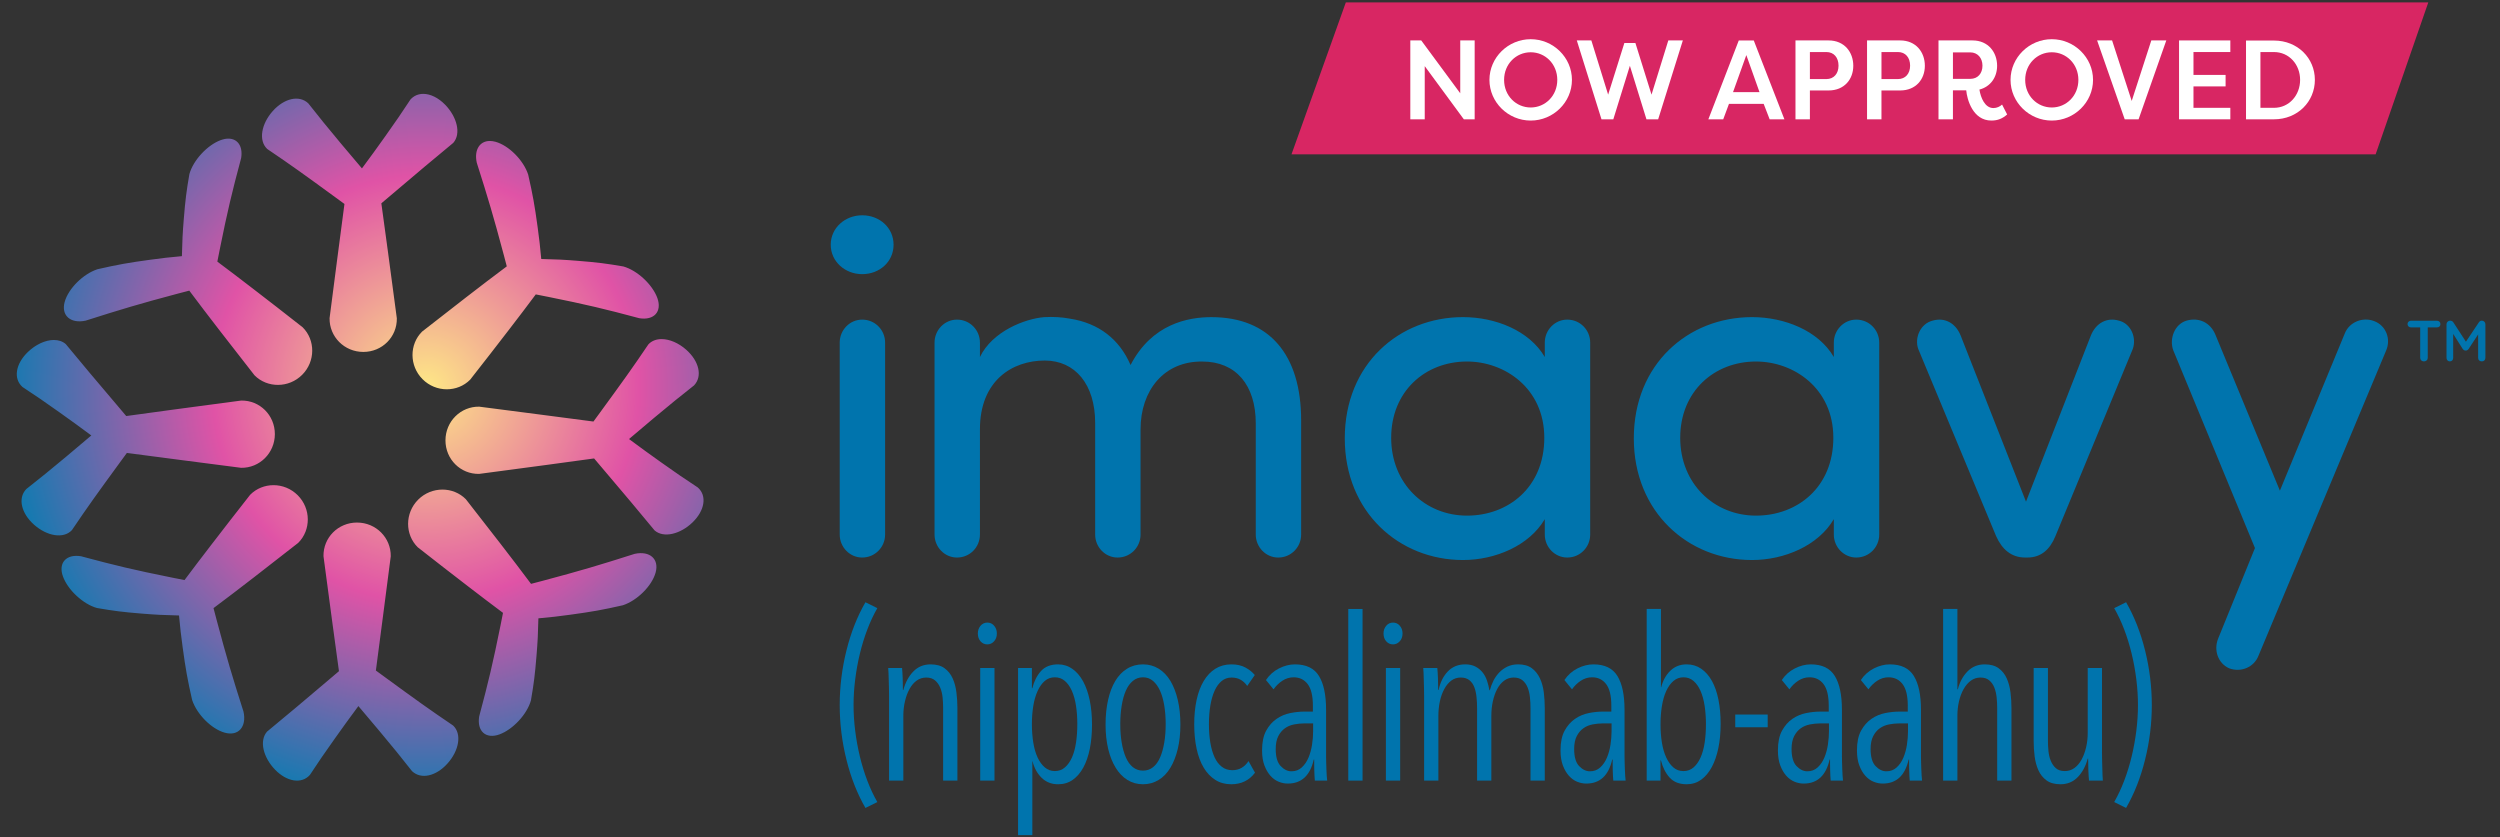 <svg width="215" height="72" viewBox="0 0 215 72" fill="none" xmlns="http://www.w3.org/2000/svg">
<rect x="0" y="0" width="215" height="72" fill="#333333" stroke="none"/>
<path d="M204.304 13.274H111.068L115.742 0.206H208.834L204.304 13.274Z" fill="#D82663"/>
<path d="M122.527 5.687V10.262H121.287V3.477H122.227L125.581 8.023V3.477H126.821V10.261H125.89L122.527 5.687V5.687Z" fill="white"/>
<path d="M131.64 3.371C133.578 3.371 135.187 4.941 135.187 6.87C135.187 8.799 133.578 10.369 131.64 10.369C129.702 10.369 128.092 8.799 128.092 6.87C128.092 4.941 129.702 3.371 131.64 3.371ZM131.64 9.244C132.89 9.244 133.927 8.236 133.927 6.87C133.927 5.504 132.89 4.495 131.64 4.495C130.389 4.495 129.352 5.503 129.352 6.87C129.352 8.237 130.389 9.244 131.64 9.244Z" fill="white"/>
<path d="M142.031 8.139L143.475 3.477H144.725L142.602 10.261H141.595L140.17 5.658L138.745 10.261H137.728L135.605 3.477H136.856L138.3 8.139L139.695 3.7H140.645L142.031 8.139Z" fill="white"/>
<path d="M146.918 10.262L149.535 3.478H150.824L153.46 10.262H152.19L151.677 8.934H148.691L148.197 10.262H146.918ZM150.184 4.737L149.04 7.926H151.318L150.184 4.737Z" fill="white"/>
<path d="M154.411 10.262V3.477H157.26C158.617 3.477 159.383 4.485 159.383 5.658C159.383 6.82 158.607 7.78 157.26 7.78H155.651V10.261H154.41L154.411 10.262ZM157.066 6.801C157.716 6.801 158.113 6.326 158.113 5.648C158.113 4.95 157.716 4.475 157.066 4.475H155.651V6.801H157.066Z" fill="white"/>
<path d="M160.566 10.262V3.477H163.416C164.773 3.477 165.538 4.485 165.538 5.658C165.538 6.82 164.763 7.78 163.416 7.78H161.806V10.261H160.566L160.566 10.262ZM163.222 6.801C163.872 6.801 164.269 6.326 164.269 5.648C164.269 4.95 163.872 4.475 163.222 4.475H161.807V6.801H163.222Z" fill="white"/>
<path d="M170.23 7.703C170.346 8.43 170.715 9.293 171.432 9.293C171.723 9.293 171.995 9.167 172.178 8.992L172.615 9.845C172.226 10.184 171.829 10.368 171.258 10.368C169.658 10.368 169.164 8.546 169.096 7.771H167.952V10.261H166.711V3.477H169.639C170.985 3.477 171.752 4.495 171.752 5.658C171.752 6.646 171.18 7.46 170.23 7.703L170.23 7.703ZM169.446 6.782C170.086 6.782 170.492 6.317 170.492 5.648C170.492 4.989 170.076 4.505 169.446 4.505H167.953V6.782H169.446Z" fill="white"/>
<path d="M176.454 3.371C178.392 3.371 180.001 4.941 180.001 6.87C180.001 8.799 178.392 10.369 176.454 10.369C174.516 10.369 172.906 8.799 172.906 6.87C172.906 4.941 174.516 3.371 176.454 3.371ZM176.454 9.244C177.704 9.244 178.741 8.236 178.741 6.87C178.741 5.504 177.704 4.495 176.454 4.495C175.203 4.495 174.166 5.503 174.166 6.87C174.166 8.237 175.203 9.244 176.454 9.244Z" fill="white"/>
<path d="M180.352 3.477H181.64L183.327 8.682L185.013 3.477H186.302L183.918 10.261H182.725C181.94 8.003 181.136 5.735 180.351 3.477H180.352Z" fill="white"/>
<path d="M187.398 10.262V3.477H191.809V4.475H188.639V6.443H191.401V7.431H188.639V9.273H191.809V10.261H187.398V10.262Z" fill="white"/>
<path d="M195.56 10.262H193.157V3.487H195.56C197.606 3.487 199.079 5.008 199.079 6.869C199.079 8.73 197.606 10.261 195.56 10.261V10.262ZM195.56 4.476H194.397V9.273H195.56C196.869 9.273 197.809 8.187 197.809 6.869C197.809 5.551 196.869 4.476 195.56 4.476Z" fill="white"/>
<path d="M74.428 69.483C73.721 68.26 73.176 66.873 72.792 65.325C72.407 63.775 72.215 62.213 72.215 60.638C72.215 59.063 72.407 57.502 72.792 55.952C73.176 54.403 73.722 53.016 74.428 51.793L75.451 52.301C75.128 52.861 74.84 53.475 74.586 54.146C74.332 54.817 74.118 55.514 73.945 56.236C73.771 56.958 73.638 57.694 73.545 58.442C73.452 59.191 73.406 59.923 73.406 60.639C73.406 61.354 73.452 62.087 73.545 62.836C73.638 63.584 73.771 64.32 73.945 65.042C74.118 65.764 74.332 66.461 74.586 67.131C74.841 67.802 75.129 68.417 75.451 68.977L74.428 69.484V69.483Z" fill="#0074AD"/>
<path d="M81.109 67.133V60.885C81.109 60.585 81.094 60.283 81.063 59.977C81.032 59.672 80.964 59.391 80.859 59.138C80.753 58.884 80.604 58.676 80.412 58.513C80.219 58.35 79.968 58.269 79.658 58.269C79.349 58.269 79.073 58.357 78.831 58.532C78.589 58.708 78.385 58.949 78.217 59.255C78.05 59.56 77.919 59.912 77.827 60.309C77.734 60.706 77.687 61.119 77.687 61.549V67.133H76.46V59.889C76.46 59.681 76.457 59.456 76.451 59.215C76.444 58.974 76.438 58.74 76.432 58.512C76.425 58.285 76.42 58.077 76.413 57.888C76.407 57.699 76.398 57.553 76.385 57.448H77.576C77.601 57.696 77.619 57.995 77.632 58.346C77.644 58.698 77.65 59.03 77.65 59.342H77.687C77.861 58.691 78.146 58.161 78.543 57.751C78.939 57.341 79.435 57.136 80.031 57.136C80.527 57.136 80.927 57.246 81.23 57.467C81.533 57.689 81.766 57.979 81.927 58.336C82.088 58.694 82.197 59.098 82.253 59.547C82.309 59.996 82.337 60.442 82.337 60.885V67.133H81.109Z" fill="#0074AD"/>
<path d="M85.73 54.48C85.73 54.754 85.649 54.977 85.489 55.153C85.328 55.329 85.136 55.417 84.912 55.417C84.677 55.417 84.481 55.329 84.326 55.153C84.171 54.977 84.094 54.754 84.094 54.48C84.094 54.219 84.172 53.999 84.326 53.816C84.481 53.634 84.677 53.542 84.912 53.542C85.147 53.542 85.343 53.633 85.498 53.816C85.653 53.998 85.73 54.219 85.73 54.48ZM84.298 67.133V57.448H85.526V67.133H84.298Z" fill="#0074AD"/>
<path d="M93.913 62.31C93.913 63.065 93.851 63.755 93.727 64.38C93.602 65.005 93.417 65.545 93.169 66.001C92.921 66.457 92.617 66.812 92.258 67.065C91.898 67.319 91.477 67.446 90.993 67.446C90.435 67.446 89.967 67.263 89.589 66.899C89.211 66.534 88.948 66.06 88.799 65.474H88.781V71.82H87.553V57.449H88.743V59.187H88.781C88.929 58.588 89.178 58.096 89.525 57.712C89.871 57.329 90.361 57.136 90.993 57.136C91.452 57.136 91.864 57.267 92.23 57.527C92.595 57.787 92.902 58.145 93.15 58.601C93.398 59.057 93.587 59.6 93.718 60.232C93.848 60.863 93.913 61.556 93.913 62.311L93.913 62.31ZM92.649 62.271C92.649 61.711 92.612 61.187 92.537 60.699C92.463 60.211 92.345 59.785 92.184 59.42C92.023 59.056 91.821 58.769 91.579 58.561C91.338 58.352 91.05 58.248 90.715 58.248C90.381 58.248 90.092 58.352 89.851 58.561C89.609 58.769 89.404 59.056 89.237 59.42C89.07 59.785 88.945 60.211 88.864 60.699C88.784 61.187 88.743 61.711 88.743 62.271C88.743 62.844 88.784 63.377 88.864 63.872C88.945 64.367 89.07 64.793 89.237 65.151C89.404 65.509 89.612 65.792 89.859 66C90.107 66.209 90.392 66.312 90.715 66.312C91.05 66.312 91.338 66.209 91.579 66C91.821 65.792 92.023 65.509 92.184 65.151C92.345 64.793 92.463 64.366 92.537 63.872C92.612 63.377 92.649 62.844 92.649 62.271Z" fill="#0074AD"/>
<path d="M101.514 62.31C101.514 63.078 101.439 63.775 101.29 64.399C101.141 65.024 100.931 65.565 100.658 66.02C100.385 66.476 100.047 66.828 99.645 67.074C99.241 67.321 98.791 67.446 98.296 67.446C97.801 67.446 97.354 67.321 96.957 67.074C96.56 66.827 96.222 66.476 95.944 66.02C95.665 65.565 95.451 65.024 95.302 64.399C95.154 63.775 95.079 63.079 95.079 62.31C95.079 61.541 95.151 60.839 95.293 60.201C95.435 59.563 95.643 59.017 95.916 58.561C96.189 58.105 96.526 57.754 96.93 57.507C97.332 57.259 97.788 57.136 98.296 57.136C98.792 57.136 99.241 57.259 99.645 57.507C100.047 57.755 100.385 58.105 100.658 58.561C100.931 59.017 101.141 59.564 101.29 60.201C101.439 60.839 101.514 61.542 101.514 62.31ZM100.249 62.281C100.249 61.71 100.208 61.178 100.128 60.684C100.047 60.19 99.926 59.765 99.766 59.408C99.604 59.051 99.403 58.768 99.161 58.561C98.919 58.353 98.631 58.248 98.296 58.248C97.962 58.248 97.671 58.353 97.422 58.561C97.174 58.768 96.973 59.051 96.818 59.408C96.662 59.765 96.545 60.19 96.465 60.684C96.384 61.177 96.344 61.71 96.344 62.281C96.344 62.851 96.384 63.378 96.465 63.859C96.545 64.339 96.663 64.761 96.818 65.125C96.973 65.489 97.174 65.771 97.422 65.972C97.671 66.174 97.962 66.274 98.296 66.274C98.631 66.274 98.922 66.174 99.17 65.972C99.419 65.771 99.62 65.489 99.775 65.125C99.93 64.761 100.047 64.339 100.128 63.859C100.208 63.378 100.249 62.852 100.249 62.281Z" fill="#0074AD"/>
<path d="M105.883 67.446C105.363 67.446 104.903 67.319 104.508 67.065C104.11 66.811 103.779 66.46 103.513 66.011C103.245 65.562 103.044 65.022 102.908 64.39C102.772 63.759 102.703 63.059 102.703 62.291C102.703 61.523 102.771 60.824 102.908 60.193C103.044 59.561 103.249 59.018 103.522 58.562C103.795 58.106 104.129 57.755 104.526 57.508C104.923 57.261 105.382 57.136 105.902 57.136C106.374 57.136 106.776 57.227 107.111 57.41C107.446 57.592 107.712 57.807 107.911 58.054L107.26 58.991C107.111 58.77 106.925 58.594 106.702 58.464C106.479 58.334 106.219 58.269 105.921 58.269C105.586 58.269 105.298 58.37 105.056 58.572C104.815 58.774 104.613 59.053 104.452 59.411C104.291 59.769 104.17 60.193 104.089 60.681C104.008 61.169 103.968 61.706 103.968 62.291C103.968 62.864 104.008 63.392 104.089 63.873C104.17 64.355 104.291 64.771 104.452 65.122C104.613 65.474 104.821 65.747 105.075 65.942C105.329 66.138 105.629 66.236 105.977 66.236C106.287 66.236 106.556 66.167 106.786 66.03C107.016 65.894 107.211 65.702 107.372 65.454L107.93 66.45C107.434 67.115 106.752 67.446 105.884 67.446L105.883 67.446Z" fill="#0074AD"/>
<path d="M113.077 67.133C113.065 67.029 113.055 66.899 113.049 66.743C113.042 66.586 113.037 66.42 113.03 66.245C113.024 66.069 113.021 65.9 113.021 65.737V65.317H112.984C112.674 66.697 111.93 67.387 110.752 67.387C110.492 67.387 110.231 67.335 109.971 67.23C109.711 67.126 109.475 66.957 109.264 66.723C109.053 66.489 108.88 66.192 108.743 65.834C108.607 65.477 108.538 65.044 108.538 64.536C108.538 63.833 108.656 63.267 108.891 62.837C109.127 62.408 109.424 62.069 109.784 61.822C110.143 61.574 110.537 61.409 110.965 61.324C111.392 61.239 111.799 61.197 112.183 61.197H112.908V60.689C112.908 59.843 112.759 59.225 112.462 58.835C112.164 58.444 111.761 58.248 111.253 58.248C110.906 58.248 110.584 58.346 110.286 58.541C109.988 58.737 109.734 58.984 109.524 59.283L108.873 58.483C109.158 58.053 109.53 57.721 109.988 57.487C110.447 57.253 110.906 57.136 111.365 57.136C112.332 57.136 113.02 57.467 113.429 58.132C113.838 58.796 114.043 59.766 114.043 61.041V65.064C114.043 65.194 114.046 65.356 114.052 65.552C114.059 65.747 114.065 65.946 114.071 66.147C114.077 66.349 114.086 66.538 114.099 66.714C114.111 66.89 114.124 67.03 114.136 67.134H113.076L113.077 67.133ZM112.929 62.212H112.185C111.887 62.212 111.59 62.242 111.292 62.3C110.994 62.359 110.731 62.469 110.502 62.632C110.272 62.795 110.083 63.019 109.934 63.306C109.786 63.592 109.711 63.963 109.711 64.418C109.711 65.096 109.854 65.584 110.139 65.883C110.424 66.183 110.734 66.332 111.069 66.332C111.416 66.332 111.71 66.222 111.952 66C112.194 65.779 112.386 65.499 112.529 65.161C112.671 64.822 112.773 64.451 112.836 64.048C112.897 63.644 112.929 63.254 112.929 62.876V62.212Z" fill="#0074AD"/>
<path d="M115.952 67.133V52.371H117.179V67.133H115.952Z" fill="#0074AD"/>
<path d="M120.619 54.48C120.619 54.754 120.538 54.977 120.377 55.153C120.216 55.329 120.024 55.417 119.801 55.417C119.565 55.417 119.37 55.329 119.215 55.153C119.06 54.977 118.983 54.754 118.983 54.48C118.983 54.219 119.06 53.999 119.215 53.816C119.37 53.634 119.565 53.542 119.801 53.542C120.036 53.542 120.231 53.633 120.387 53.816C120.542 53.998 120.619 54.219 120.619 54.48ZM119.187 67.133V57.448H120.414V67.133H119.187Z" fill="#0074AD"/>
<path d="M124.506 57.75C124.895 57.34 125.398 57.135 126.016 57.135C126.349 57.135 126.636 57.197 126.877 57.32C127.117 57.444 127.321 57.607 127.488 57.809C127.655 58.011 127.784 58.248 127.877 58.522C127.969 58.795 128.041 59.075 128.09 59.361H128.127C128.2 59.075 128.306 58.798 128.441 58.531C128.577 58.264 128.747 58.027 128.951 57.818C129.155 57.61 129.389 57.444 129.655 57.32C129.92 57.197 130.22 57.135 130.553 57.135C131.048 57.135 131.442 57.245 131.739 57.467C132.035 57.688 132.266 57.978 132.433 58.336C132.6 58.694 132.711 59.097 132.767 59.546C132.822 59.995 132.85 60.442 132.85 60.884V67.132H131.623V60.884C131.623 60.585 131.607 60.282 131.576 59.976C131.545 59.671 131.48 59.39 131.381 59.137C131.282 58.884 131.136 58.675 130.944 58.512C130.752 58.35 130.495 58.268 130.172 58.268C129.875 58.268 129.605 58.356 129.363 58.532C129.122 58.708 128.919 58.949 128.759 59.254C128.598 59.56 128.474 59.912 128.386 60.308C128.3 60.706 128.256 61.119 128.256 61.548V67.132H127.029V60.884C127.029 60.585 127.014 60.279 126.983 59.966C126.952 59.654 126.891 59.371 126.798 59.117C126.706 58.863 126.564 58.658 126.373 58.502C126.182 58.345 125.932 58.268 125.624 58.268C125.316 58.268 125.044 58.355 124.811 58.531C124.576 58.707 124.376 58.948 124.21 59.253C124.044 59.559 123.917 59.911 123.831 60.307C123.745 60.705 123.701 61.118 123.701 61.548V67.132H122.474V59.887C122.474 59.68 122.471 59.455 122.465 59.214C122.458 58.973 122.452 58.739 122.446 58.511C122.44 58.283 122.434 58.075 122.427 57.886C122.421 57.698 122.412 57.552 122.399 57.447H123.608C123.633 57.695 123.651 57.993 123.664 58.345C123.676 58.697 123.683 59.029 123.683 59.341H123.72C123.855 58.69 124.118 58.16 124.507 57.75L124.506 57.75Z" fill="#0074AD"/>
<path d="M138.744 67.133C138.731 67.029 138.722 66.899 138.716 66.743C138.709 66.586 138.704 66.42 138.697 66.245C138.691 66.069 138.688 65.9 138.688 65.737V65.317H138.651C138.341 66.697 137.597 67.387 136.419 67.387C136.159 67.387 135.898 67.335 135.638 67.23C135.378 67.126 135.142 66.957 134.931 66.723C134.72 66.489 134.547 66.192 134.41 65.834C134.273 65.477 134.205 65.044 134.205 64.536C134.205 63.833 134.323 63.267 134.558 62.837C134.794 62.408 135.091 62.069 135.451 61.822C135.81 61.574 136.204 61.409 136.632 61.324C137.059 61.239 137.466 61.197 137.85 61.197H138.575V60.689C138.575 59.843 138.426 59.225 138.129 58.835C137.831 58.444 137.428 58.248 136.92 58.248C136.573 58.248 136.251 58.346 135.953 58.541C135.655 58.737 135.401 58.984 135.191 59.283L134.54 58.483C134.825 58.053 135.197 57.721 135.655 57.487C136.114 57.253 136.573 57.136 137.032 57.136C137.999 57.136 138.687 57.467 139.096 58.132C139.505 58.796 139.71 59.766 139.71 61.041V65.064C139.71 65.194 139.713 65.356 139.719 65.552C139.726 65.747 139.732 65.946 139.738 66.147C139.744 66.349 139.753 66.538 139.766 66.714C139.778 66.89 139.791 67.03 139.803 67.134H138.743L138.744 67.133ZM138.595 62.212H137.851C137.553 62.212 137.256 62.242 136.958 62.3C136.661 62.359 136.397 62.469 136.169 62.632C135.938 62.795 135.75 63.019 135.601 63.306C135.452 63.592 135.378 63.963 135.378 64.418C135.378 65.096 135.52 65.584 135.805 65.883C136.09 66.183 136.4 66.332 136.735 66.332C137.082 66.332 137.377 66.222 137.619 66C137.86 65.779 138.053 65.499 138.195 65.161C138.337 64.822 138.44 64.451 138.502 64.048C138.564 63.644 138.595 63.254 138.595 62.876V62.212Z" fill="#0074AD"/>
<path d="M147.975 62.251C147.975 63.006 147.91 63.7 147.779 64.331C147.649 64.963 147.46 65.509 147.212 65.971C146.963 66.433 146.66 66.794 146.301 67.055C145.941 67.314 145.526 67.445 145.054 67.445C144.422 67.445 143.932 67.253 143.586 66.869C143.238 66.485 142.991 65.993 142.842 65.395H142.805V67.132H141.615V52.371H142.842V59.107H142.861C143.009 58.522 143.273 58.047 143.65 57.682C144.028 57.318 144.496 57.136 145.054 57.136C145.526 57.136 145.944 57.263 146.31 57.516C146.675 57.77 146.982 58.122 147.23 58.57C147.478 59.019 147.664 59.557 147.788 60.181C147.912 60.806 147.975 61.496 147.975 62.251ZM146.711 62.29C146.711 61.731 146.673 61.204 146.599 60.709C146.525 60.214 146.407 59.785 146.246 59.42C146.085 59.056 145.883 58.769 145.641 58.561C145.4 58.352 145.112 58.248 144.777 58.248C144.454 58.248 144.169 58.352 143.921 58.561C143.673 58.769 143.466 59.056 143.299 59.42C143.131 59.785 143.007 60.214 142.926 60.709C142.845 61.204 142.805 61.731 142.805 62.29C142.805 62.863 142.845 63.393 142.926 63.882C143.007 64.37 143.131 64.793 143.299 65.151C143.466 65.51 143.671 65.793 143.912 66.001C144.154 66.209 144.442 66.313 144.777 66.313C145.112 66.313 145.4 66.209 145.641 66.001C145.883 65.793 146.085 65.509 146.246 65.151C146.407 64.793 146.525 64.37 146.599 63.882C146.673 63.393 146.711 62.863 146.711 62.29Z" fill="#0074AD"/>
<path d="M149.231 62.544V61.451H152.021V62.544H149.231Z" fill="#0074AD"/>
<path d="M157.44 67.133C157.428 67.029 157.418 66.899 157.412 66.743C157.405 66.586 157.4 66.42 157.393 66.245C157.387 66.069 157.384 65.9 157.384 65.737V65.317H157.347C157.037 66.697 156.293 67.387 155.115 67.387C154.855 67.387 154.594 67.335 154.334 67.23C154.074 67.126 153.838 66.957 153.627 66.723C153.416 66.489 153.243 66.192 153.106 65.834C152.97 65.477 152.901 65.044 152.901 64.536C152.901 63.833 153.019 63.267 153.254 62.837C153.49 62.408 153.787 62.069 154.147 61.822C154.506 61.574 154.9 61.409 155.328 61.324C155.755 61.239 156.162 61.197 156.546 61.197H157.271V60.689C157.271 59.843 157.122 59.225 156.825 58.835C156.527 58.444 156.124 58.248 155.616 58.248C155.269 58.248 154.947 58.346 154.649 58.541C154.351 58.737 154.097 58.984 153.887 59.283L153.236 58.483C153.521 58.053 153.893 57.721 154.352 57.487C154.81 57.253 155.269 57.136 155.728 57.136C156.695 57.136 157.383 57.467 157.792 58.132C158.201 58.796 158.406 59.766 158.406 61.041V65.064C158.406 65.194 158.409 65.356 158.416 65.552C158.422 65.747 158.428 65.946 158.434 66.147C158.441 66.349 158.449 66.538 158.462 66.714C158.474 66.89 158.487 67.03 158.499 67.134H157.439L157.44 67.133ZM157.292 62.212H156.548C156.25 62.212 155.953 62.242 155.655 62.3C155.358 62.359 155.094 62.469 154.865 62.632C154.635 62.795 154.446 63.019 154.297 63.306C154.149 63.592 154.074 63.963 154.074 64.418C154.074 65.096 154.217 65.584 154.502 65.883C154.787 66.183 155.097 66.332 155.432 66.332C155.779 66.332 156.073 66.222 156.315 66C156.557 65.779 156.749 65.499 156.892 65.161C157.034 64.822 157.136 64.451 157.199 64.048C157.26 63.644 157.292 63.254 157.292 62.876V62.212Z" fill="#0074AD"/>
<path d="M164.237 67.133C164.225 67.029 164.215 66.899 164.21 66.743C164.203 66.586 164.197 66.42 164.191 66.245C164.185 66.069 164.182 65.9 164.182 65.737V65.317H164.144C163.835 66.697 163.091 67.387 161.913 67.387C161.653 67.387 161.392 67.335 161.132 67.23C160.871 67.126 160.635 66.957 160.425 66.723C160.214 66.489 160.04 66.192 159.904 65.834C159.767 65.477 159.699 65.044 159.699 64.536C159.699 63.833 159.817 63.267 160.052 62.837C160.287 62.408 160.585 62.069 160.945 61.822C161.304 61.574 161.698 61.409 162.126 61.324C162.553 61.239 162.96 61.197 163.344 61.197H164.069V60.689C164.069 59.843 163.92 59.225 163.623 58.835C163.324 58.444 162.922 58.248 162.414 58.248C162.066 58.248 161.744 58.346 161.447 58.541C161.149 58.737 160.895 58.984 160.684 59.283L160.033 58.483C160.319 58.053 160.691 57.721 161.149 57.487C161.608 57.253 162.067 57.136 162.525 57.136C163.492 57.136 164.181 57.467 164.59 58.132C164.999 58.796 165.204 59.766 165.204 61.041V65.064C165.204 65.194 165.207 65.356 165.213 65.552C165.22 65.747 165.225 65.946 165.232 66.147C165.238 66.349 165.247 66.538 165.26 66.714C165.272 66.89 165.285 67.03 165.297 67.134H164.237L164.237 67.133ZM164.089 62.212H163.345C163.047 62.212 162.75 62.242 162.452 62.3C162.155 62.359 161.891 62.469 161.662 62.632C161.432 62.795 161.243 63.019 161.095 63.306C160.946 63.592 160.871 63.963 160.871 64.418C160.871 65.096 161.014 65.584 161.299 65.883C161.584 66.183 161.894 66.332 162.229 66.332C162.576 66.332 162.871 66.222 163.112 66C163.354 65.779 163.546 65.499 163.689 65.161C163.831 64.822 163.934 64.451 163.996 64.048C164.057 63.644 164.089 63.254 164.089 62.876V62.212Z" fill="#0074AD"/>
<path d="M171.758 67.133V60.885C171.758 60.585 171.742 60.283 171.711 59.977C171.68 59.672 171.615 59.391 171.516 59.138C171.416 58.884 171.271 58.676 171.079 58.513C170.886 58.35 170.635 58.269 170.326 58.269C170.016 58.269 169.74 58.357 169.498 58.532C169.256 58.708 169.049 58.949 168.875 59.254C168.701 59.56 168.568 59.912 168.475 60.309C168.382 60.706 168.336 61.119 168.336 61.549V67.133H167.108V52.371H168.336V59.284H168.372C168.533 58.659 168.81 58.145 169.206 57.742C169.601 57.338 170.095 57.136 170.688 57.136C171.182 57.136 171.58 57.247 171.883 57.468C172.186 57.689 172.417 57.979 172.577 58.337C172.737 58.695 172.846 59.099 172.902 59.547C172.958 59.997 172.985 60.443 172.985 60.885V67.134H171.758L171.758 67.133Z" fill="#0074AD"/>
<path d="M176.122 57.448V63.697C176.122 63.997 176.137 64.299 176.168 64.605C176.199 64.91 176.267 65.19 176.373 65.444C176.478 65.698 176.624 65.906 176.81 66.068C176.996 66.231 177.25 66.312 177.572 66.312C177.882 66.312 178.158 66.225 178.4 66.049C178.642 65.873 178.846 65.633 179.014 65.327C179.181 65.021 179.311 64.67 179.404 64.273C179.497 63.876 179.544 63.462 179.544 63.032V57.448H180.771V64.692C180.771 64.901 180.774 65.125 180.78 65.366C180.787 65.607 180.793 65.841 180.799 66.069C180.805 66.297 180.811 66.508 180.818 66.704C180.823 66.899 180.833 67.042 180.845 67.133H179.655C179.63 66.886 179.612 66.587 179.599 66.235C179.587 65.884 179.581 65.551 179.581 65.239H179.544C179.37 65.89 179.085 66.42 178.688 66.83C178.291 67.24 177.796 67.446 177.2 67.446C176.704 67.446 176.304 67.335 176.001 67.114C175.697 66.892 175.465 66.603 175.304 66.245C175.143 65.887 175.034 65.487 174.978 65.044C174.922 64.602 174.894 64.153 174.894 63.697V57.449H176.121L176.122 57.448Z" fill="#0074AD"/>
<path d="M182.685 67.13C182.939 66.46 183.153 65.763 183.326 65.041C183.5 64.319 183.633 63.583 183.726 62.834C183.819 62.086 183.865 61.354 183.865 60.638C183.865 59.922 183.819 59.19 183.726 58.441C183.633 57.693 183.5 56.957 183.326 56.235C183.153 55.513 182.939 54.816 182.685 54.145C182.43 53.475 182.142 52.859 181.82 52.3L182.843 51.792C183.55 53.015 184.095 54.402 184.479 55.951C184.864 57.501 185.056 59.063 185.056 60.637C185.056 62.211 184.864 63.774 184.479 65.323C184.095 66.872 183.549 68.259 182.843 69.482L181.82 68.975C182.143 68.415 182.431 67.8 182.685 67.129V67.13Z" fill="#0074AD"/>
<path d="M74.146 18.515C75.647 18.515 76.847 19.588 76.847 21.046C76.847 22.505 75.647 23.577 74.146 23.577C72.688 23.577 71.443 22.504 71.443 21.046C71.443 19.588 72.688 18.515 74.146 18.515ZM76.119 29.46C76.119 28.387 75.261 27.487 74.146 27.487C73.073 27.487 72.215 28.387 72.215 29.46V45.974C72.215 47.046 73.073 47.948 74.146 47.948C75.261 47.948 76.119 47.046 76.119 45.974V29.46Z" fill="#0074AD"/>
<path d="M80.371 29.461C80.371 28.388 81.229 27.488 82.301 27.488C83.417 27.488 84.274 28.388 84.274 29.461V30.705C85.347 28.474 88.178 27.402 89.808 27.274C90.581 27.231 91.309 27.274 91.996 27.402C94.526 27.789 96.284 29.204 97.228 31.391C99.073 27.831 102.204 27.274 104.178 27.274C109.196 27.274 111.898 30.535 111.898 36.154V45.976C111.898 47.048 111.041 47.949 109.926 47.949C108.854 47.949 107.996 47.047 107.996 45.976V36.411C107.996 33.108 106.28 31.092 103.405 31.092C100.102 31.049 98.087 33.579 98.087 36.926V45.976C98.087 47.048 97.229 47.949 96.114 47.949C95.041 47.949 94.184 47.047 94.184 45.976V36.368C94.184 33.065 92.468 31.006 89.851 31.006C87.063 31.006 84.274 32.722 84.274 36.926V45.976C84.274 47.048 83.417 47.949 82.301 47.949C81.229 47.949 80.371 47.047 80.371 45.976V29.461Z" fill="#0074AD"/>
<path d="M132.852 44.645C131.523 46.917 128.606 48.162 125.817 48.162C120.327 48.162 115.651 44.044 115.651 37.696C115.651 31.304 120.327 27.272 125.817 27.272C128.606 27.272 131.522 28.43 132.852 30.704V29.46C132.852 28.387 133.71 27.487 134.783 27.487C135.898 27.487 136.756 28.387 136.756 29.46V45.975C136.756 47.047 135.898 47.948 134.783 47.948C133.71 47.948 132.852 47.047 132.852 45.975V44.645ZM126.161 31.09C122.558 31.09 119.641 33.663 119.641 37.653C119.641 41.599 122.558 44.344 126.161 44.344C129.721 44.344 132.81 41.898 132.81 37.653C132.81 33.363 129.377 31.09 126.161 31.09Z" fill="#0074AD"/>
<path d="M157.709 44.645C156.38 46.917 153.464 48.162 150.675 48.162C145.185 48.162 140.508 44.044 140.508 37.696C140.508 31.304 145.185 27.272 150.675 27.272C153.463 27.272 156.38 28.43 157.709 30.704V29.46C157.709 28.387 158.567 27.487 159.64 27.487C160.755 27.487 161.613 28.387 161.613 29.46V45.975C161.613 47.047 160.755 47.948 159.64 47.948C158.567 47.948 157.709 47.047 157.709 45.975V44.645ZM151.018 31.09C147.415 31.09 144.498 33.663 144.498 37.653C144.498 41.599 147.415 44.344 151.018 44.344C154.578 44.344 157.667 41.898 157.667 37.653C157.667 33.363 154.235 31.09 151.018 31.09Z" fill="#0074AD"/>
<path d="M176.768 46.102C176.297 47.261 175.524 47.947 174.366 47.947H174.151C172.993 47.947 172.178 47.261 171.663 46.102L164.971 30.017C164.629 29.073 165.143 27.83 166.216 27.572C167.245 27.271 168.189 27.787 168.617 28.859L174.236 43.143L179.813 28.859C180.243 27.787 181.185 27.272 182.216 27.572C183.288 27.829 183.761 29.073 183.417 30.017L176.768 46.102Z" fill="#0074AD"/>
<path d="M196.07 42.2L201.647 28.687C202.033 27.701 203.191 27.229 204.178 27.615C205.207 28.002 205.636 29.159 205.207 30.146L194.227 56.398C193.841 57.384 192.725 57.856 191.696 57.47C190.752 57.041 190.365 55.926 190.752 54.939L193.926 47.132L186.891 30.103C186.548 29.116 187.02 27.873 188.049 27.572C189.122 27.271 190.108 27.744 190.538 28.816L196.071 42.199L196.07 42.2Z" fill="#0074AD"/>
<path d="M209.791 27.662C209.848 27.715 209.876 27.785 209.876 27.871C209.876 27.959 209.848 28.028 209.791 28.079C209.734 28.131 209.661 28.156 209.571 28.156H208.786V30.775C208.786 30.862 208.756 30.935 208.692 30.993C208.629 31.051 208.551 31.08 208.458 31.08C208.365 31.08 208.288 31.05 208.227 30.993C208.168 30.935 208.137 30.861 208.137 30.775V28.156H207.353C207.263 28.156 207.19 28.13 207.134 28.076C207.077 28.024 207.048 27.954 207.048 27.867C207.048 27.784 207.078 27.716 207.137 27.663C207.195 27.609 207.267 27.582 207.353 27.582H209.572C209.662 27.582 209.735 27.609 209.792 27.663L209.791 27.662Z" fill="#0074AD"/>
<path d="M213.651 27.664C213.713 27.723 213.744 27.795 213.744 27.881V30.775C213.744 30.861 213.716 30.935 213.659 30.992C213.602 31.05 213.527 31.079 213.434 31.079C213.34 31.079 213.265 31.051 213.207 30.994C213.148 30.938 213.12 30.864 213.12 30.774V28.76L212.294 30.019C212.262 30.059 212.223 30.091 212.18 30.117C212.136 30.142 212.091 30.153 212.044 30.149C212.001 30.153 211.958 30.142 211.914 30.117C211.871 30.092 211.833 30.06 211.8 30.019L210.974 28.715V30.774C210.974 30.864 210.948 30.938 210.895 30.994C210.841 31.05 210.771 31.079 210.685 31.079C210.602 31.079 210.534 31.049 210.48 30.991C210.427 30.933 210.4 30.86 210.4 30.774V27.881C210.4 27.797 210.431 27.726 210.493 27.666C210.554 27.606 210.629 27.576 210.715 27.576C210.765 27.576 210.815 27.588 210.865 27.613C210.915 27.638 210.953 27.67 210.98 27.711L212.069 29.385L213.189 27.711C213.215 27.671 213.251 27.639 213.296 27.613C213.342 27.588 213.387 27.576 213.434 27.576C213.517 27.576 213.589 27.605 213.651 27.664L213.651 27.664Z" fill="#0074AD"/>
<path d="M30.701 44.939C29.075 44.939 27.791 46.24 27.82 47.833C28.124 50.166 28.279 51.312 28.582 53.543C28.813 55.248 28.928 56.087 29.15 57.721C28.828 57.995 28.669 58.129 28.355 58.397C25.927 60.454 24.822 61.39 22.965 62.919C22.271 63.711 22.648 65.153 23.657 66.193C24.665 67.234 25.938 67.453 26.654 66.639C27.432 65.458 27.869 64.82 28.825 63.474C29.575 62.417 29.976 61.864 30.821 60.723C31.578 61.611 31.945 62.044 32.637 62.876C33.873 64.356 34.439 65.053 35.434 66.318C36.22 67.066 37.52 66.745 38.493 65.652C39.469 64.559 39.746 63.126 38.965 62.393C36.919 61.011 35.726 60.151 33.125 58.251C32.809 58.02 32.649 57.903 32.326 57.666C32.57 55.788 32.698 54.824 32.955 52.856C33.212 50.89 33.344 49.885 33.605 47.842C33.629 46.248 32.335 44.941 30.707 44.94H30.702L30.701 44.939ZM35.962 42.97C34.814 44.119 34.815 45.965 35.924 47.063C37.733 48.478 38.607 49.16 40.254 50.426C41.513 51.393 42.117 51.853 43.258 52.706C43.175 53.134 43.133 53.348 43.048 53.771C42.386 57.044 42.01 58.624 41.21 61.609C41.002 62.88 41.78 63.582 42.945 63.162C44.108 62.742 45.327 61.428 45.66 60.238C45.912 58.777 46.008 58.01 46.138 56.411C46.241 55.157 46.273 54.509 46.302 53.177C47.413 53.077 47.957 53.014 49.023 52.869C50.919 52.61 51.831 52.447 53.566 52.053C54.793 51.649 56.066 50.395 56.384 49.238C56.705 48.08 55.886 47.35 54.583 47.631C51.551 48.598 49.955 49.075 46.671 49.949C46.272 50.056 46.071 50.109 45.669 50.212C44.688 48.902 44.154 48.202 43.025 46.739C41.898 45.278 41.299 44.511 40.06 42.929C39.515 42.381 38.787 42.104 38.05 42.104C37.3 42.104 36.542 42.391 35.962 42.969M21.512 42.553C20.097 44.36 19.415 45.235 18.149 46.882C17.181 48.142 16.721 48.745 15.868 49.886C15.44 49.803 15.228 49.761 14.804 49.675C11.53 49.016 9.951 48.639 6.966 47.838C5.695 47.63 4.992 48.409 5.413 49.572C5.832 50.737 7.147 51.954 8.336 52.288C9.797 52.542 10.565 52.637 12.162 52.767C13.418 52.869 14.065 52.901 15.396 52.931C15.498 54.042 15.561 54.587 15.706 55.652C15.964 57.548 16.127 58.459 16.522 60.195C16.926 61.421 18.178 62.694 19.336 63.013C20.494 63.333 21.225 62.514 20.944 61.211C19.977 58.179 19.499 56.585 18.625 53.299C18.519 52.901 18.467 52.7 18.362 52.298C19.672 51.318 20.373 50.782 21.835 49.654C23.296 48.527 24.064 47.927 25.644 46.688C26.753 45.59 26.753 43.741 25.605 42.591C25.025 42.012 24.269 41.724 23.521 41.724C22.785 41.724 22.056 42.002 21.512 42.553ZM2.383 30.285C1.344 31.293 1.123 32.565 1.937 33.283C3.118 34.059 3.757 34.498 5.104 35.453C6.16 36.203 6.713 36.605 7.853 37.449C6.965 38.206 6.533 38.571 5.7 39.266C4.22 40.5 3.524 41.066 2.258 42.061C1.51 42.847 1.831 44.147 2.925 45.121C4.018 46.096 5.451 46.372 6.184 45.591C7.566 43.545 8.425 42.353 10.326 39.752C10.558 39.436 10.674 39.277 10.911 38.953C12.788 39.198 13.753 39.325 15.722 39.583C17.687 39.84 18.692 39.972 20.735 40.232C22.329 40.256 23.635 38.961 23.638 37.333C23.639 35.705 22.337 34.42 20.744 34.448C18.411 34.752 17.265 34.907 15.033 35.209C13.328 35.441 12.491 35.556 10.855 35.779C10.583 35.455 10.448 35.297 10.182 34.982C8.123 32.554 7.187 31.45 5.657 29.593C5.381 29.35 5.025 29.239 4.635 29.239C3.909 29.238 3.062 29.627 2.384 30.284M55.763 29.613C54.382 31.659 53.522 32.852 51.622 35.452C51.391 35.769 51.273 35.928 51.036 36.252C49.16 36.007 48.196 35.88 46.227 35.623C44.262 35.365 43.256 35.233 41.213 34.973C39.617 34.949 38.313 36.243 38.31 37.871C38.309 39.501 39.61 40.784 41.204 40.756C43.538 40.452 44.683 40.297 46.915 39.995C48.621 39.764 49.457 39.65 51.093 39.426C51.367 39.75 51.501 39.909 51.768 40.223C53.825 42.651 54.761 43.755 56.292 45.613C57.083 46.306 58.523 45.93 59.563 44.921C60.604 43.912 60.825 42.64 60.011 41.923C58.829 41.147 58.19 40.708 56.844 39.753C55.788 39.003 55.236 38.601 54.095 37.757C54.982 36.999 55.415 36.634 56.246 35.941C57.727 34.707 58.423 34.14 59.688 33.145C60.436 32.359 60.117 31.058 59.023 30.084C58.363 29.496 57.578 29.162 56.898 29.162C56.453 29.162 56.053 29.306 55.763 29.614M41.002 13.993C41.968 17.026 42.446 18.621 43.32 21.906C43.427 22.305 43.48 22.506 43.584 22.907C42.274 23.887 41.574 24.422 40.11 25.551C38.65 26.678 37.883 27.276 36.301 28.516C35.194 29.614 35.193 31.464 36.341 32.613C37.49 33.762 39.337 33.761 40.434 32.652C41.849 30.844 42.532 29.97 43.798 28.322C44.765 27.064 45.224 26.459 46.077 25.318C46.505 25.401 46.718 25.443 47.142 25.529C50.415 26.189 51.995 26.566 54.979 27.366C56.25 27.573 56.953 26.795 56.533 25.632C56.114 24.467 54.799 23.249 53.608 22.916C52.149 22.663 51.38 22.568 49.782 22.438C48.528 22.335 47.88 22.303 46.548 22.274C46.446 21.163 46.384 20.619 46.239 19.553C45.981 17.657 45.818 16.745 45.422 15.01C45.02 13.783 43.766 12.511 42.608 12.192C42.439 12.145 42.278 12.123 42.129 12.123C41.258 12.123 40.762 12.882 41.002 13.993ZM19.001 12.043C17.838 12.463 16.62 13.776 16.288 14.969C16.034 16.428 15.939 17.196 15.809 18.794C15.706 20.049 15.674 20.697 15.644 22.029C14.534 22.13 13.989 22.192 12.924 22.337C11.028 22.595 10.117 22.758 8.381 23.154C7.154 23.556 5.882 24.81 5.561 25.968C5.242 27.125 6.06 27.856 7.365 27.575C10.397 26.609 11.992 26.13 15.275 25.256C15.675 25.15 15.875 25.097 16.278 24.994C17.259 26.303 17.794 27.004 18.922 28.466C20.049 29.927 20.648 30.694 21.888 32.276C22.986 33.383 24.836 33.384 25.985 32.235C27.135 31.087 27.133 29.24 26.024 28.143C24.216 26.727 23.342 26.045 21.695 24.78C20.436 23.813 19.832 23.352 18.691 22.5C18.774 22.073 18.816 21.86 18.902 21.436C19.562 18.163 19.938 16.583 20.738 13.599C20.905 12.575 20.435 11.922 19.64 11.922C19.446 11.922 19.232 11.961 19.003 12.044M35.293 8.566C34.517 9.748 34.078 10.386 33.123 11.733C32.373 12.789 31.971 13.341 31.127 14.482C30.37 13.594 30.003 13.162 29.31 12.331C28.075 10.85 27.51 10.153 26.514 8.889C25.729 8.141 24.428 8.46 23.454 9.554C22.48 10.647 22.203 12.082 22.984 12.814C25.03 14.195 26.222 15.055 28.823 16.955C29.14 17.186 29.299 17.303 29.623 17.54C29.378 19.417 29.25 20.381 28.992 22.35C28.735 24.316 28.604 25.321 28.343 27.364C28.319 28.959 29.614 30.265 31.242 30.266C32.871 30.268 34.157 28.968 34.127 27.373C33.823 25.039 33.668 23.895 33.365 21.662C33.133 19.957 33.019 19.12 32.796 17.485C33.118 17.211 33.278 17.076 33.593 16.81C36.021 14.752 37.125 13.816 38.982 12.286C39.676 11.495 39.298 10.055 38.291 9.014C37.696 8.401 37.01 8.073 36.401 8.073C35.975 8.073 35.587 8.232 35.292 8.566" fill="url(#paint0_radial_6911_237)"/>
<defs>
<radialGradient id="paint0_radial_6911_237" cx="0" cy="0" r="1" gradientUnits="userSpaceOnUse" gradientTransform="translate(36.625 33.413) scale(36.568 36.568)">
<stop stop-color="#FEE886"/>
<stop offset="0.5" stop-color="#E053A6"/>
<stop offset="1" stop-color="#0D7BB1"/>
</radialGradient>
</defs>
</svg>
